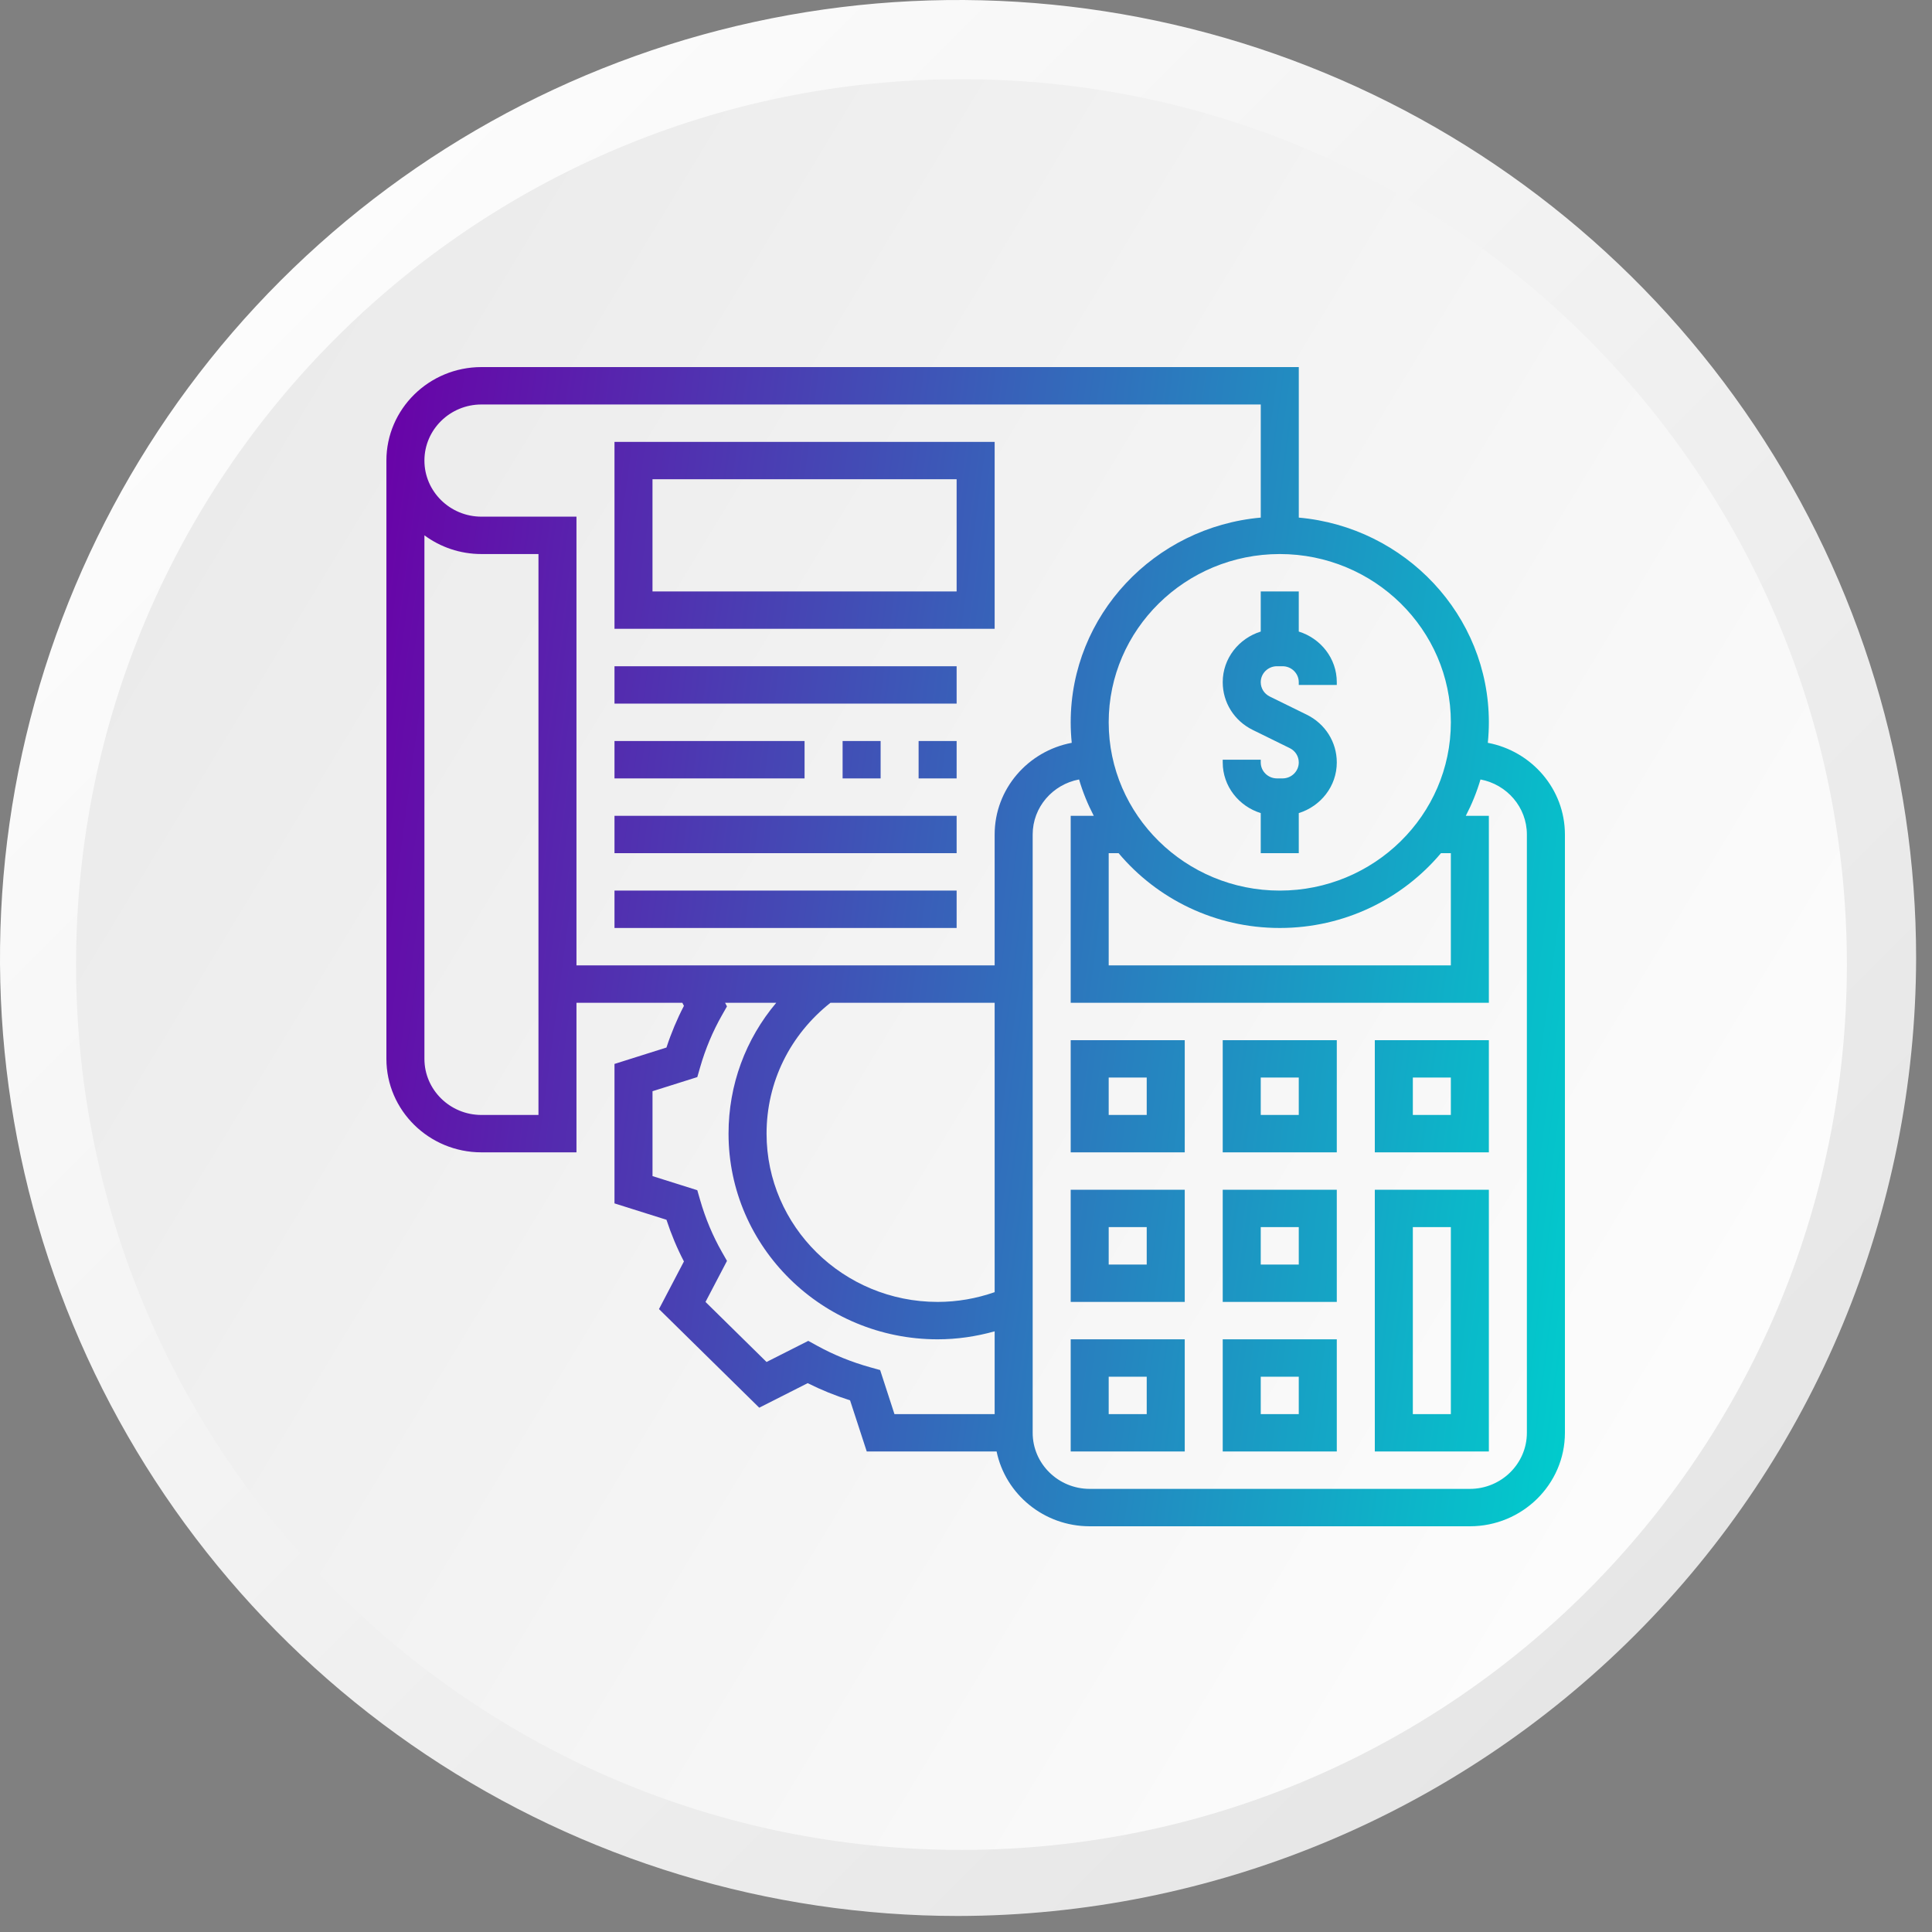 <svg width="100" height="100" viewBox="0 0 100 100" fill="none" xmlns="http://www.w3.org/2000/svg">
<rect x="0" y="0" width="100" height="100" fill="#808080" stroke="none"/>
<path d="M49.589 99.171C39.781 99.171 30.194 96.263 22.039 90.814C13.884 85.366 7.528 77.622 3.775 68.561C0.021 59.501 -0.961 49.531 0.953 39.912C2.866 30.293 7.589 21.458 14.524 14.523C21.459 7.589 30.295 2.866 39.915 0.953C49.534 -0.96 59.505 0.021 68.566 3.774C77.627 7.527 85.372 13.883 90.821 22.037C96.27 30.192 99.178 39.778 99.178 49.586C99.156 62.73 93.925 75.329 84.63 84.624C75.335 93.918 62.734 99.149 49.589 99.171Z" fill="url(#paint0_linear_1759_96)"/>
<path d="M95.594 49.924C95.594 24.615 75.075 4.099 49.765 4.1C24.455 4.101 3.937 24.618 3.937 49.927C3.937 75.235 24.455 95.751 49.765 95.751C75.075 95.75 95.594 75.232 95.594 49.924Z" fill="url(#paint1_linear_1759_96)"/>
<path fill-rule="evenodd" clip-rule="evenodd" d="M77.009 38.448C77.044 38.098 77.063 37.745 77.063 37.387C77.063 31.844 72.732 27.282 67.225 26.791V19H24.919C22.207 19 20 21.171 20 23.839V54.806C20 57.474 22.207 59.645 24.919 59.645H29.838V51.903H35.317L35.4 52.063C35.043 52.75 34.74 53.473 34.496 54.22L31.806 55.069V62.287L34.496 63.135C34.741 63.883 35.043 64.606 35.4 65.292L34.109 67.758L39.298 72.862L41.806 71.592C42.505 71.943 43.24 72.241 43.999 72.481L44.863 75.129H51.584C52.041 77.335 54.027 79 56.404 79H76.081C78.793 79 81 76.829 81 74.161V43.194C80.999 40.839 79.278 38.877 77.009 38.448ZM75.096 37.387C75.096 42.189 71.123 46.097 66.241 46.097C61.359 46.097 57.386 42.189 57.386 37.387C57.386 32.585 61.359 28.677 66.241 28.677C71.123 28.677 75.096 32.585 75.096 37.387ZM75.096 44.161V49.968H57.386V44.161H57.899C59.885 46.523 62.887 48.032 66.241 48.032C69.595 48.032 72.596 46.523 74.583 44.161H75.096ZM27.871 57.71H24.919C23.292 57.71 21.968 56.407 21.968 54.806V27.708C22.79 28.316 23.812 28.677 24.919 28.677H27.871V57.71ZM45.556 70.914L45.047 70.772C44.077 70.502 43.151 70.127 42.296 69.656L41.836 69.403L39.676 70.496L36.517 67.388L37.629 65.264L37.37 64.81C36.892 63.971 36.51 63.06 36.236 62.105L36.092 61.605L33.774 60.875V56.481L36.092 55.75L36.236 55.25C36.51 54.295 36.892 53.385 37.37 52.544L37.628 52.091L37.53 51.903H40.179C38.59 53.787 37.709 56.154 37.709 58.677C37.709 64.547 42.565 69.323 48.532 69.323C49.542 69.323 50.528 69.176 51.483 68.909V73.194H46.297L45.556 70.914ZM51.483 66.882C50.539 67.211 49.55 67.387 48.532 67.387C43.65 67.387 39.677 63.479 39.677 58.677C39.677 56.013 40.885 53.566 42.986 51.903H51.483V66.882ZM51.483 43.194V49.968H29.838V26.742H24.919C23.292 26.742 21.968 25.439 21.968 23.839C21.968 22.238 23.292 20.936 24.919 20.936H65.257V26.791C59.75 27.282 55.419 31.844 55.419 37.387C55.419 37.745 55.438 38.098 55.473 38.448C53.204 38.877 51.483 40.839 51.483 43.194ZM79.031 74.161C79.031 75.762 77.707 77.064 76.08 77.064H56.403C54.775 77.064 53.451 75.762 53.451 74.161V43.194C53.451 41.778 54.488 40.6 55.852 40.345C56.045 41.001 56.302 41.629 56.613 42.226H55.419V51.903H77.063V42.226H75.87C76.181 41.629 76.437 41.001 76.63 40.345C77.994 40.6 79.031 41.778 79.031 43.194V74.161ZM65.256 30.613V32.689C64.12 33.043 63.288 34.077 63.288 35.31C63.288 36.362 63.883 37.31 64.841 37.781L66.76 38.724C67.046 38.865 67.224 39.148 67.224 39.464C67.224 39.92 66.847 40.29 66.384 40.29H66.096C65.633 40.29 65.256 39.92 65.256 39.464V39.323H63.288V39.464C63.288 40.697 64.12 41.731 65.256 42.086V44.161H67.224V42.086C68.36 41.731 69.192 40.697 69.192 39.464C69.192 38.412 68.597 37.465 67.639 36.993L65.721 36.051C65.434 35.909 65.256 35.626 65.256 35.31C65.256 34.855 65.633 34.484 66.096 34.484H66.384C66.847 34.484 67.224 34.855 67.224 35.31V35.452H69.192V35.31C69.192 34.077 68.36 33.043 67.224 32.689V30.613H65.256ZM77.063 75.129H71.16V61.581H77.063V75.129ZM75.096 63.516H73.128V73.194H75.096V63.516ZM63.288 75.129H69.192V69.323H63.288V75.129ZM65.256 71.258H67.224V73.194H65.256V71.258ZM61.322 75.129H55.419V69.323H61.322V75.129ZM59.354 71.258H57.386V73.194H59.354V71.258ZM63.288 67.387H69.192V61.581H63.288V67.387ZM65.256 63.516H67.224V65.452H65.256V63.516ZM61.322 67.387H55.419V61.581H61.322V67.387ZM59.354 63.516H57.386V65.452H59.354V63.516ZM63.288 59.645H69.192V53.839H63.288V59.645ZM65.256 55.774H67.224V57.71H65.256V55.774ZM77.063 59.645H71.16V53.839H77.063V59.645ZM75.096 55.774H73.128V57.71H75.096V55.774ZM55.419 59.645H61.322V53.839H55.419V59.645ZM57.386 55.774H59.354V57.71H57.386V55.774ZM51.483 32.548H31.806V22.871H51.483V32.548ZM49.515 24.806H33.773V30.613H49.515V24.806ZM31.806 34.484H49.515V36.419H31.806V34.484ZM45.581 38.355H43.613V40.29H45.581V38.355ZM47.547 38.355H49.515V40.29H47.547V38.355ZM41.644 38.355H31.806V40.29H41.644V38.355ZM31.806 42.226H49.515V44.161H31.806V42.226ZM49.515 46.097H31.806V48.032H49.515V46.097Z" fill="url(#paint2_linear_1759_96)"/>
<defs>
<linearGradient id="paint0_linear_1759_96" x1="14.519" y1="14.463" x2="84.668" y2="84.617" gradientUnits="userSpaceOnUse">
<stop stop-color="#FCFCFC"/>
<stop offset="1" stop-color="#E6E6E6"/>
</linearGradient>
<linearGradient id="paint1_linear_1759_96" x1="87.197" y1="72.58" x2="-12.811" y2="11.997" gradientUnits="userSpaceOnUse">
<stop stop-color="#FCFCFC"/>
<stop offset="1" stop-color="#E6E6E6"/>
</linearGradient>
<linearGradient id="paint2_linear_1759_96" x1="19.181" y1="21.469" x2="87.522" y2="30.579" gradientUnits="userSpaceOnUse">
<stop stop-color="#6A00A7"/>
<stop offset="1" stop-color="#00CDCD"/>
</linearGradient>
</defs>
</svg>
